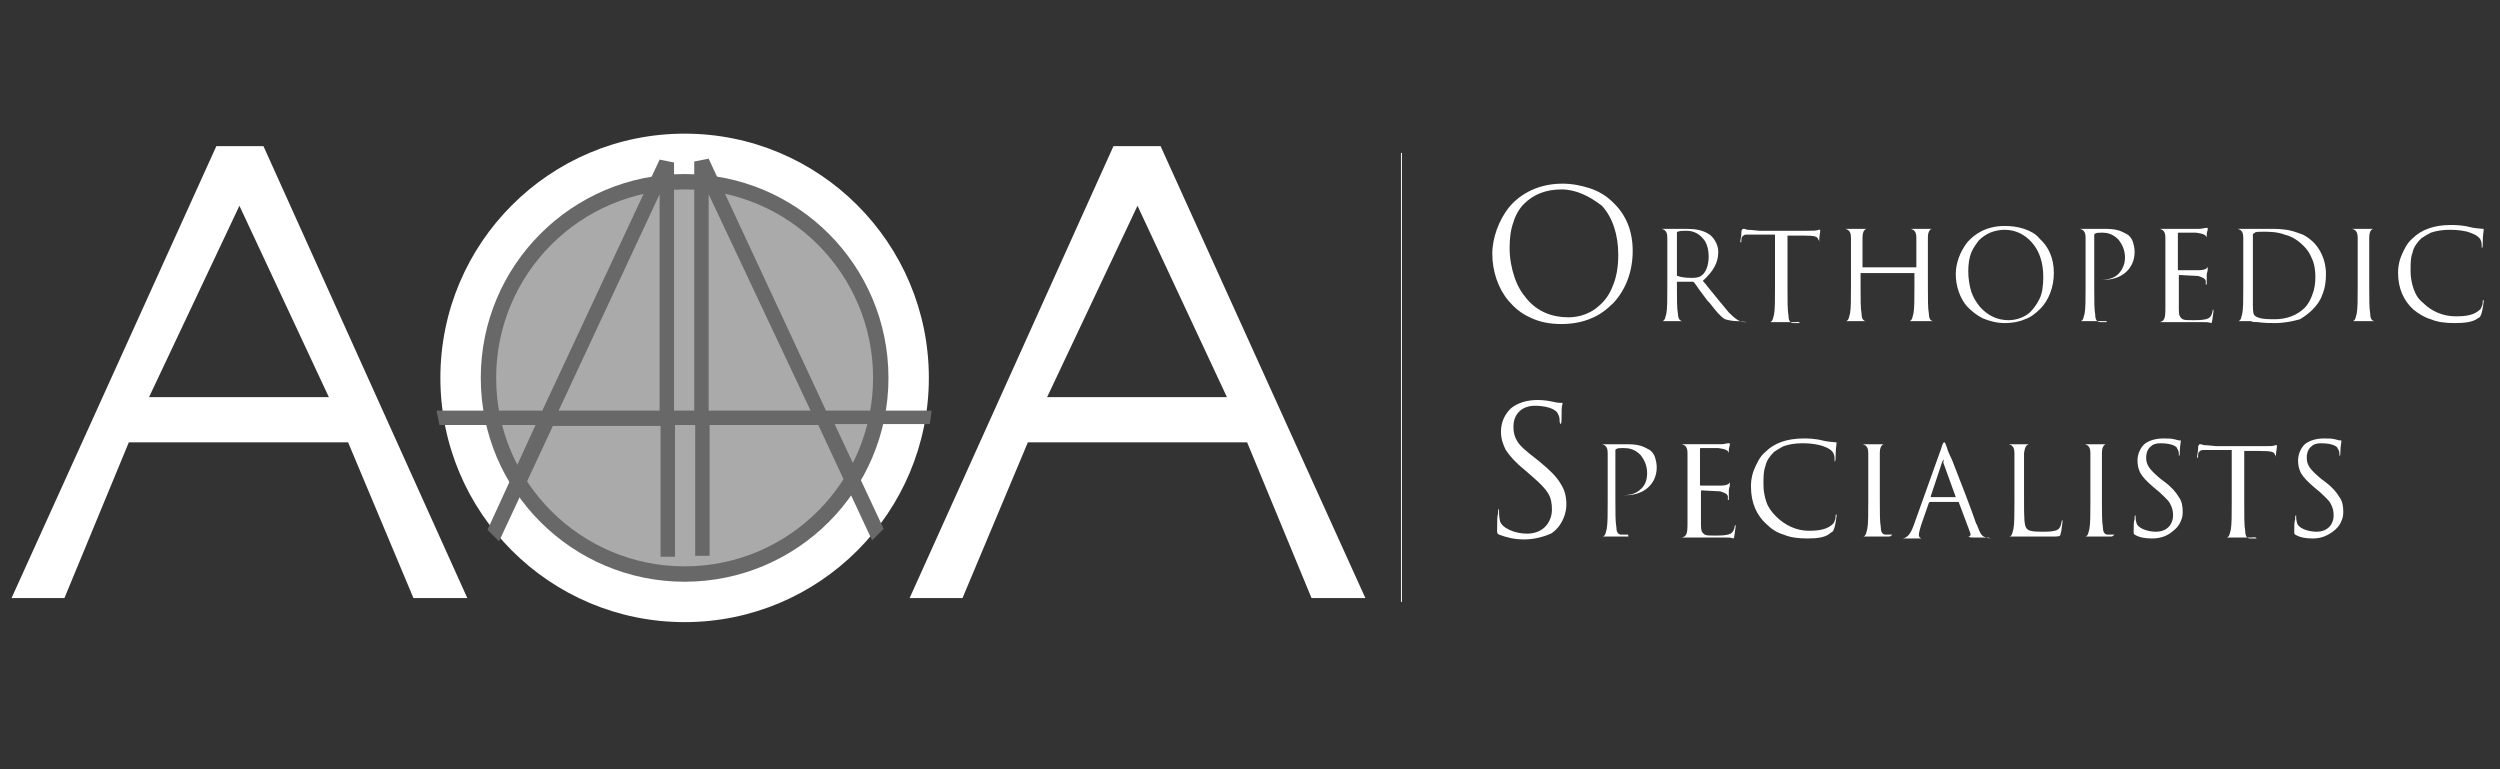 <?xml version="1.0" encoding="utf-8"?>
<!-- Generator: Adobe Illustrator 22.1.0, SVG Export Plug-In . SVG Version: 6.00 Build 0)  -->
<svg version="1.1" id="Layer_1" xmlns="http://www.w3.org/2000/svg" xmlns:xlink="http://www.w3.org/1999/xlink" x="0px" y="0px"
	 viewBox="0 0 260 80" style="enable-background:new 0 0 260 80;" xml:space="preserve">
<rect x="0" y="0" width="260" height="80" fill="#333333" stroke="none"/>
<style type="text/css">
	.st0{fill:#FFFFFF;}
	.st1{fill:#686868;}
	.st2{fill:#AAAAAA;}
</style>
<g>
	<g>
		<path class="st0" d="M27.4,15.2h-4.9L1.2,62.2h5.5L13.4,46h22.8L43,62.2h5.6L27.4,15.2z M15.5,41.3l9.4-19.9l9.3,19.9H15.5z"/>
		<path class="st0" d="M120.7,15.2h-4.9L94.6,62.2h5.5l6.8-16.2h22.8l6.7,16.2h5.6L120.7,15.2z M108.9,41.3l9.4-19.9l9.3,19.9H108.9
			z"/>
		<g>
			<circle class="st0" cx="71.2" cy="39.3" r="25.4"/>
			<circle class="st1" cx="71.2" cy="39.3" r="21.2"/>
			<circle class="st2" cx="71.2" cy="39.3" r="19.6"/>
			<path class="st1" d="M96.9,42.7h-11L73.7,16.5l-1.5,0.3v25.9h-2.1V16.9l-1.5-0.3L56.4,42.7h-11l0.3,1.5h10l-5,10.9l1.2,1.2
				l5.6-12h11.2v13.6h1.5V44.2h2.1v13.6h1.5V44.2h11.3l5.6,12l1.2-1.2l-5.1-10.9h9.9L96.9,42.7z M58.1,42.7l10.5-22.5v22.5H58.1z
				 M73.7,42.7V20.2l10.6,22.5H73.7z"/>
		</g>
	</g>
	<rect x="145.7" y="15.9" class="st0" width="0.1" height="46.7"/>
	<g>
		<path class="st0" d="M162.4,19.7c-1.6,0-2.9,0.5-3.9,1.5c-0.5,0.5-0.9,1.2-1.1,1.9c-0.3,0.8-0.4,1.7-0.4,2.7c0,1.1,0.2,2.1,0.5,3
			c0.3,0.9,0.7,1.6,1.3,2.3c1.1,1.3,2.6,1.9,4.3,1.9c0.6,0,2-0.1,3.2-1.2c0.6-0.5,1.1-1.2,1.4-2c0.4-0.9,0.6-2,0.6-3.3
			c0-2.1-0.6-3.9-1.7-5.1C165.3,20.4,163.9,19.7,162.4,19.7 M162.4,33.7c-1.2,0-2.3-0.2-3.3-0.7c-0.9-0.4-1.6-1-2.2-1.7
			c-1.1-1.3-1.7-3.1-1.7-4.9c0-1.7,0.7-3.5,1.7-4.8c0.9-1.1,2.7-2.5,5.6-2.5c1,0,2,0.2,2.9,0.5c0.9,0.3,1.7,0.8,2.3,1.4
			c1.4,1.3,2.1,3,2.1,5.1c0,2.1-0.7,4-2,5.4c-0.7,0.7-1.5,1.3-2.3,1.6C164.6,33.5,163.5,33.7,162.4,33.7"/>
		<path class="st0" d="M175.4,24c-0.4,0-0.7,0-0.9,0.1l0,0c-0.1,0-0.1,0-0.1,0.1v4.4c0,0.1,0,0.1,0.1,0.1c0.2,0.1,0.7,0.2,1.4,0.2
			c0.3,0,0.7,0,1-0.2c0.5-0.3,0.8-1.1,0.8-2c0-0.8-0.2-1.5-0.6-1.9C176.7,24.3,176.1,24,175.4,24 M180.8,33.4c-0.7,0-1-0.1-1.4-0.2
			c-0.5-0.3-0.9-0.8-1.6-1.7c-0.1-0.1-0.1-0.1-0.2-0.2c-0.3-0.4-0.6-0.8-0.9-1.2c-0.2-0.3-0.4-0.6-0.5-0.7c0,0-0.1-0.1-0.1-0.1
			l-1.7,0c0,0,0,0,0,0.1v0.4c0,1.3,0,2.3,0.1,2.8c0,0.3,0.1,0.8,0.5,0.8c0.1,0,0.3,0,0.4,0c0,0,0.1,0,0.1,0c0,0,0.1,0,0.1,0
			c0.1,0,0.1,0,0.1,0c0,0,0,0-0.3,0c-0.5,0-1,0-1.3,0c-0.1,0-0.1,0-0.2,0c0,0-0.1,0-0.2,0c-0.3,0-0.8,0-1.1,0c-0.2,0-0.2,0-0.2,0
			c0,0,0,0,0.1,0c0.1,0,0.3,0,0.4,0c0.3-0.1,0.3-0.5,0.4-0.8c0.1-0.5,0.1-1.5,0.1-2.8v-2.3c0-2,0-2.4,0-2.8c0-0.4-0.1-0.8-0.6-0.9
			c-0.1,0-0.2,0-0.4,0c-0.1,0-0.2,0-0.2,0c0,0,0.1,0,0.2,0c0.5,0,1,0,1.3,0c0.1,0,0.2,0,0.2,0c0.1,0,0.2,0,0.4,0c0.4,0,0.8,0,1.1,0
			c0.8,0,1.7,0.1,2.4,0.6c0.3,0.2,0.9,0.9,0.9,1.8c0,1.1-0.5,2-1.6,3c0,0,0,0,0,0c0.1,0.2,0.3,0.3,0.4,0.5c0.9,1.1,1.7,2.1,2.3,2.8
			c0.6,0.6,1.1,1,1.6,1c0.2,0,0.4,0,0.5,0c0.1,0,0.1,0,0.1,0c0,0,0,0-0.3,0L180.8,33.4"/>
		<path class="st0" d="M186.7,33.5c-0.5,0-1.1,0-1.4,0c-0.1,0-0.2,0-0.2,0c0,0-0.1,0-0.2,0c-0.3,0-0.8,0-1.1,0c-0.2,0-0.2,0-0.2,0
			c0,0,0,0,0.1,0c0.1,0,0.3,0,0.4,0c0.3-0.1,0.3-0.5,0.4-0.8c0.1-0.5,0.1-1.5,0.1-2.8v-5.5c0,0,0,0,0,0c0,0,0,0,0,0c0,0,0,0,0,0
			c-0.3,0-0.6,0-1,0c-0.3,0-0.6,0-1,0c-0.5,0-0.8,0-1,0c-0.2,0-0.3,0.1-0.4,0.2c-0.1,0.1-0.1,0.3-0.1,0.4c0,0,0,0,0,0.1
			c0,0.1,0,0.1-0.1,0.1c0,0,0-0.1,0-0.1c0-0.2,0.1-0.5,0.1-0.8c0-0.2,0-0.4,0.1-0.4l0,0c0-0.1,0-0.1,0.1-0.1c0,0,0.1,0,0.1,0
			c0.1,0,0.2,0.1,0.4,0.1c0.4,0,1,0.1,1.2,0.1h4.9c0.6,0,1.1,0,1.2-0.1c0.1,0,0.1,0,0.1,0c0,0,0.1,0,0.1,0c0,0,0,0,0,0
			c0,0,0,0.1,0,0.1c0,0.3-0.1,0.5-0.1,1c0,0.1,0,0.1,0,0.2c0,0.2,0,0.2,0,0.2c0,0,0-0.1,0-0.2c0,0,0,0,0,0c0-0.1,0-0.2-0.1-0.3
			c-0.1-0.3-0.3-0.4-1.6-0.4c-0.3,0-0.6,0-0.8,0c-0.3,0-0.5,0-0.8,0c0,0,0,0,0,0c0,0,0,0,0,0c0,0,0,0,0,0v5.5c0,1.3,0,2.3,0.1,2.8
			c0,0.4,0.1,0.8,0.5,0.8c0.2,0,0.4,0,0.6,0c0.1,0,0.1,0,0.1,0C187,33.4,187,33.5,186.7,33.5"/>
		<path class="st0" d="M201.1,33.4c-0.5,0-1.1,0-1.3,0c-0.1,0-0.1,0-0.2,0c0,0-0.1,0-0.2,0c-0.3,0-0.8,0-1.1,0c-0.2,0-0.2,0-0.2,0
			c0,0,0,0,0.1,0c0.1,0,0.3,0,0.4,0c0.3-0.1,0.3-0.5,0.4-0.8c0.1-0.5,0.1-1.5,0.1-2.8v-1.4c0,0,0,0,0,0h-5.6c0,0,0,0,0,0v1.4
			c0,1.3,0,2.3,0.1,2.8c0,0.4,0.1,0.8,0.5,0.8c0.2,0,0.4,0,0.6,0c0.1,0,0.1,0,0.1,0c0,0,0,0-0.3,0c-0.5,0-1.1,0-1.3,0
			c-0.1,0-0.1,0-0.2,0c0,0-0.1,0-0.2,0c-0.3,0-0.8,0-1.1,0c-0.2,0-0.2,0-0.2,0c0,0,0,0,0.1,0c0.1,0,0.3,0,0.4,0
			c0.3-0.1,0.3-0.5,0.4-0.8c0.1-0.5,0.1-1.5,0.1-2.8v-2.3c0-2,0-2.4,0-2.8c0-0.4-0.1-0.8-0.6-0.9c-0.1,0-0.2,0-0.4,0
			c-0.1,0-0.2,0-0.2,0c0,0,0.1,0,0.2,0c0.4,0,1,0,1.3,0c0.1,0,0.2,0,0.2,0c0,0,0.1,0,0.2,0c0.3,0,0.8,0,1.1,0c0.1,0,0.2,0,0.2,0
			c0,0,0,0-0.1,0c-0.1,0-0.2,0-0.3,0c-0.3,0.1-0.4,0.5-0.4,0.9c0,0.4,0,0.8,0,2.8v0.3c0,0,0,0,0,0h5.6c0,0,0,0,0,0v-0.3
			c0-2,0-2.4,0-2.8c0-0.4-0.1-0.8-0.6-0.9c-0.1,0-0.2,0-0.4,0c-0.1,0-0.2,0-0.2,0c0,0,0.1,0,0.2,0c0.4,0,1,0,1.3,0
			c0.1,0,0.2,0,0.2,0c0,0,0.1,0,0.2,0c0.3,0,0.8,0,1.1,0c0.1,0,0.2,0,0.2,0c0,0,0,0-0.1,0c-0.1,0-0.2,0-0.3,0
			c-0.3,0.1-0.4,0.5-0.4,0.9c0,0.4,0,0.8,0,2.8v2.3c0,1.3,0,2.3,0.1,2.8c0,0.4,0.1,0.8,0.5,0.8c0.2,0,0.4,0,0.6,0c0.1,0,0.1,0,0.1,0
			C201.4,33.4,201.4,33.4,201.1,33.4"/>
		<path class="st0" d="M208.5,23.9c-1.1,0-2,0.4-2.7,1.1c-0.3,0.4-0.6,0.8-0.8,1.3c-0.2,0.5-0.3,1.2-0.3,1.9c0,0.7,0.1,1.4,0.3,2.1
			c0.2,0.6,0.5,1.1,0.9,1.6c0.8,0.9,1.8,1.4,3,1.4c0.4,0,1.4-0.1,2.2-0.8c0.4-0.4,0.7-0.8,1-1.4c0.3-0.6,0.4-1.4,0.4-2.3
			c0-1.5-0.4-2.7-1.2-3.6C210.5,24.3,209.5,23.9,208.5,23.9 M208.5,33.6c-0.8,0-1.6-0.2-2.3-0.5c-0.6-0.3-1.1-0.7-1.6-1.2
			c-0.8-0.9-1.2-2.2-1.2-3.4c0-1.2,0.5-2.4,1.2-3.3c0.7-0.8,1.9-1.7,3.9-1.7c0.7,0,1.4,0.1,2,0.3c0.6,0.2,1.2,0.5,1.6,1
			c1,0.9,1.5,2.1,1.5,3.6c0,1.4-0.5,2.8-1.4,3.7c-0.5,0.5-1,0.9-1.6,1.1C209.9,33.5,209.2,33.6,208.5,33.6"/>
		<path class="st0" d="M218.9,33.4c-0.5,0-1.1,0-1.3,0c-0.1,0-0.1,0-0.2,0c0,0-0.1,0-0.2,0c-0.3,0-0.8,0-1.1,0c-0.2,0-0.2,0-0.2,0
			c0,0,0,0,0.1,0c0.1,0,0.3,0,0.4,0c0.3-0.1,0.3-0.5,0.4-0.8c0.1-0.5,0.1-1.5,0.1-2.8v-2.3c0-2,0-2.4,0-2.8c0-0.4-0.1-0.8-0.6-0.9
			c-0.1,0-0.2,0-0.4,0c-0.1,0-0.2,0-0.2,0c0,0,0.1,0,0.2,0c0.4,0,0.9,0,1.2,0c0.1,0,0.3,0,0.3,0c0.1,0,0.3,0,0.5,0
			c0.3,0,0.7,0,1.1,0c0.7,0,1.3,0.1,1.7,0.3c0.4,0.2,0.6,0.3,0.7,0.4c0.1,0.1,0.3,0.3,0.4,0.6c0.1,0.3,0.2,0.7,0.2,1.1
			c0,1.7-1.3,2.9-3.2,2.9c-0.4,0-0.4,0-0.4,0c0,0,0.1,0,0.1,0c0.8,0,1.4-0.2,1.8-0.6c0.4-0.4,0.7-1,0.7-1.7c0-0.8-0.3-1.4-0.7-1.9
			c-0.6-0.6-1.2-0.7-1.6-0.7c0,0-0.1,0-0.1,0c0,0,0,0-0.1,0c-0.2,0-0.5,0-0.6,0.1c-0.1,0-0.1,0.1-0.1,0.2v5.4c0,1.3,0,2.3,0.1,2.8
			c0,0.4,0.1,0.8,0.5,0.8c0.2,0,0.4,0,0.6,0c0.1,0,0.1,0,0.1,0C219.1,33.4,219.1,33.4,218.9,33.4"/>
		<path class="st0" d="M229,33.5c-0.7,0-1.1,0-1.5,0c-0.1,0-0.3,0-0.4,0c-0.2,0-0.3,0-0.5,0c-0.4,0-0.8,0-1.1,0c-0.2,0-0.3,0-0.5,0
			c-0.2,0-0.3,0-0.5,0c-0.2,0-0.2,0-0.2,0c0,0,0,0,0.1,0c0,0,0.1,0,0.2,0c0.5-0.1,0.6-0.4,0.6-1.4c0-0.5,0-1.2,0-2.3v-2.3
			c0-2,0-2.4,0-2.8c0-0.4-0.1-0.8-0.6-0.9c-0.1,0-0.2,0-0.4,0c-0.1,0-0.2,0-0.2,0c0,0,0.1,0,0.2,0c0.3,0,0.6,0,1.5,0c0,0,0,0,0,0
			c0.3,0,2.7,0,3,0c0.3,0,0.6-0.1,0.7-0.1c0,0,0,0,0.1,0c0,0,0,0,0.1,0c0,0,0,0,0,0c0,0,0,0.1,0,0.1c0,0,0,0.1,0,0.1
			c0,0.1-0.1,0.2-0.1,0.5c0,0.1,0,0.3,0,0.4c0,0.1,0,0.2,0,0.2c0,0.2,0,0.2,0,0.2c0,0,0,0,0-0.2c0,0,0-0.1,0-0.1c0-0.1,0-0.1,0-0.2
			c-0.1-0.3-0.4-0.4-1.1-0.5c-0.2,0-1.6,0-1.8,0c-0.1,0-0.1,0-0.1,0.1v3.7c0,0.1,0,0.1,0.1,0.1c0.4,0,1.8,0,2.1,0
			c0.4,0,0.7-0.1,0.8-0.2c0,0,0-0.1,0.1-0.1c0,0,0,0.1,0,0.1c0,0,0,0.1,0,0.2c0,0.1-0.1,0.3-0.1,0.5c0,0.3,0,0.4,0,0.6
			c0,0.1,0,0.1,0,0.2c0,0.2,0,0.2-0.1,0.2c0,0,0,0,0-0.2c0-0.1,0-0.1,0-0.2c-0.1-0.3-0.5-0.4-0.8-0.5c-0.4,0-1.6-0.1-1.9-0.1
			c-0.1,0-0.1,0-0.1,0.1v1.2c0,0.1,0,0.3,0,0.6c0,0.6,0,1.5,0,1.7c0,0.6,0.1,0.8,0.4,1c0.2,0.1,0.5,0.1,1.1,0.1c0.3,0,0.9,0,1.3-0.1
			c0.4-0.1,0.6-0.3,0.7-0.8c0-0.2,0.1-0.2,0.1-0.2c0,0,0,0,0,0c0,0,0,0.1,0,0.2l0,0c-0.1,0.6-0.1,1-0.2,1.2
			C229.6,33.5,229.6,33.5,229,33.5"/>
		<path class="st0" d="M235.3,24.1c-0.3,0-0.7,0-0.8,0.1c-0.1,0.1-0.2,0.1-0.2,0.2c0,0.2,0,0.6,0,1c0,0.6,0,1.3,0,1.9v1.6
			c0,1.4,0,2.6,0,2.8c0,0.2,0,0.8,0.1,1c0.3,0.5,1.4,0.5,2.2,0.5c1.2,0,2.3-0.4,3.1-1.2c0.3-0.3,0.6-0.8,0.8-1.4
			c0.2-0.5,0.3-1.1,0.3-1.8c0-0.7-0.1-1.4-0.4-2c-0.2-0.5-0.5-0.9-0.8-1.2c-0.6-0.6-1.2-1-2-1.2C236.8,24.1,236,24.1,235.3,24.1
			 M236.6,33.6c-0.5,0-1.1,0-1.8-0.1c-0.3,0-0.5,0-0.7-0.1c-0.2,0-0.3,0-0.3,0c0,0-0.1,0-0.2,0c-0.3,0-0.8,0-1.1,0
			c-0.2,0-0.2,0-0.2,0c0,0,0,0,0.1,0c0.1,0,0.3,0,0.4,0c0.3-0.1,0.3-0.5,0.4-0.8c0.1-0.5,0.1-1.5,0.1-2.8v-2.3c0-2,0-2.4,0-2.8
			c0-0.4-0.1-0.8-0.6-0.9c-0.1,0-0.2,0-0.4,0c-0.1,0-0.2,0-0.2,0c0,0,0.1,0,0.2,0c0.6,0,1,0,1.2,0c0.1,0,0.2,0,0.3,0
			c0,0,0.2,0,0.3,0c0.3,0,0.9,0,1.4,0c0.1,0,0.2,0,0.2,0c0.1,0,0.2,0,0.3,0c0.7,0,1.5,0,2.3,0.2c0.4,0.1,0.9,0.3,1.2,0.4
			c0.4,0.2,0.8,0.5,1.1,0.8c0.6,0.6,1.3,1.7,1.3,3.3c0,0.8-0.1,1.5-0.4,2.2c-0.2,0.6-0.6,1.1-1,1.5c-0.4,0.4-0.8,0.7-1.3,1
			C238.5,33.4,237.6,33.6,236.6,33.6"/>
		<path class="st0" d="M247.2,33.4c-0.5,0-1.1,0-1.3,0c-0.1,0-0.1,0-0.2,0c0,0-0.1,0-0.2,0c-0.3,0-0.8,0-1.1,0c-0.2,0-0.2,0-0.2,0
			c0,0,0,0,0.1,0c0.1,0,0.3,0,0.4,0c0.3-0.1,0.3-0.5,0.4-0.8c0.1-0.5,0.1-1.5,0.1-2.8v-2.3c0-2,0-2.4,0-2.8c0-0.4-0.1-0.8-0.6-0.9
			c-0.1,0-0.2,0-0.4,0c-0.1,0-0.2,0-0.2,0c0,0,0.1,0,0.2,0c0.4,0,1,0,1.3,0c0.1,0,0.2,0,0.2,0c0,0,0.1,0,0.2,0c0.3,0,0.8,0,1.1,0
			c0.1,0,0.2,0,0.2,0c0,0,0,0-0.1,0c-0.1,0-0.2,0-0.3,0c-0.3,0.1-0.4,0.5-0.4,0.9c0,0.4,0,0.8,0,2.8v2.3c0,1.3,0,2.3,0.1,2.8
			c0,0.4,0.1,0.8,0.5,0.8c0.2,0,0.4,0,0.6,0c0.1,0,0.1,0,0.1,0C247.5,33.4,247.5,33.4,247.2,33.4"/>
		<path class="st0" d="M255.3,33.6c-1,0-1.8-0.1-2.5-0.4c-0.7-0.2-1.3-0.6-1.8-1c-1-0.9-1.6-2.2-1.6-3.8c0-0.3,0-0.9,0.3-1.7
			c0.3-0.7,0.6-1.4,1.2-1.9c0.9-0.9,2.2-1.4,4-1.4c0.3,0,1.1,0,1.9,0.2c0.3,0.1,1.2,0.2,1.4,0.2c0,0,0.1,0,0.1,0c0,0,0,0,0,0.1l0,0
			c0,0.2-0.1,0.5-0.1,1.6c0,0.3-0.1,0.3-0.1,0.3c0,0,0-0.1,0-0.2l0,0c0-0.1,0-0.4-0.1-0.6c-0.1-0.3-0.5-0.6-1.1-0.8
			c-0.5-0.2-1.3-0.3-2.1-0.3c-0.8,0-1.4,0.1-2,0.3c-0.4,0.2-0.7,0.4-1,0.6c-0.4,0.4-0.8,0.9-0.9,1.5c-0.2,0.5-0.2,1.1-0.2,1.9
			c0,0.6,0.1,1.2,0.3,1.8c0.2,0.6,0.5,1.1,1,1.5c0.9,0.9,2.1,1.4,3.4,1.4c1,0,2-0.1,2.6-0.8c0.1-0.2,0.2-0.4,0.2-0.6
			c0,0,0-0.1,0-0.1l0,0c0-0.1,0-0.2,0.1-0.2c0,0,0,0,0,0c0,0,0,0.1,0,0.2c0,0,0,0,0,0c-0.1,0.8-0.2,1.2-0.3,1.4
			c-0.1,0.2-0.1,0.2-0.3,0.3C257.2,33.5,256.3,33.6,255.3,33.6"/>
		<g>
			<path class="st0" d="M158.5,56.1c-1,0-1.8-0.2-2.6-0.5c-0.2-0.1-0.2-0.2-0.2-0.4c0-1,0-1.5,0.1-1.8c0-0.1,0-0.2,0-0.2
				c0-0.2,0.1-0.3,0.1-0.3c0,0,0,0.1,0,0.2c0,0,0,0,0,0.1c0,0.2,0,0.5,0.1,1c0.2,0.7,1.5,1.3,2.8,1.3c1.8,0,2.6-1.3,2.6-2.5
				c0-0.7-0.1-1.2-0.4-1.7c-0.3-0.5-0.8-1-1.6-1.7l-0.8-0.7c-1-0.8-1.6-1.5-2-2.1c-0.3-0.6-0.5-1.2-0.5-1.9c0-1,0.4-1.8,1-2.4
				c0.7-0.6,1.7-0.9,2.8-0.9c0.7,0,1.2,0.1,1.7,0.2c0.4,0.1,0.6,0.1,0.8,0.1c0,0,0.1,0,0.1,0c0,0,0,0,0,0.1
				c-0.1,0.3-0.1,0.7-0.1,1.6c0,0.5-0.1,0.5-0.1,0.5c0,0-0.1-0.1-0.1-0.3l0,0c0-0.2,0-0.5-0.2-0.8c0-0.1-0.5-0.8-2.4-0.8
				c-0.6,0-1.2,0.2-1.6,0.6c-0.4,0.4-0.6,0.9-0.6,1.6c0,0.6,0.1,1,0.4,1.5c0.3,0.5,0.9,1,1.8,1.7l0.5,0.4c1.1,0.9,1.8,1.6,2.2,2.3
				c0.4,0.6,0.6,1.3,0.6,2.1c0,0.3,0,0.8-0.3,1.5c-0.3,0.7-0.7,1.2-1.3,1.6C160.6,55.8,159.6,56.1,158.5,56.1"/>
		</g>
		<g>
			<path class="st0" d="M169.2,55.8c-0.5,0-1.1,0-1.3,0c-0.1,0-0.1,0-0.2,0c0,0-0.1,0-0.2,0c-0.3,0-0.8,0-1.1,0c-0.2,0-0.2,0-0.2,0
				c0,0,0,0,0.1,0c0.1,0,0.3,0,0.4,0c0.3-0.1,0.3-0.5,0.4-0.8c0.1-0.5,0.1-1.6,0.1-2.8v-2.3c0-2,0-2.4,0-2.8c0-0.4-0.1-0.8-0.6-0.9
				c-0.1,0-0.2,0-0.4,0c-0.1,0-0.2,0-0.2,0c0,0,0.1,0,0.2,0c0.4,0,0.9,0,1.2,0c0.2,0,0.3,0,0.3,0c0.1,0,0.3,0,0.5,0
				c0.3,0,0.7,0,1.1,0c0.7,0,1.3,0.1,1.7,0.3c0.4,0.2,0.6,0.3,0.7,0.4c0.1,0.1,0.3,0.3,0.4,0.6c0.1,0.3,0.2,0.7,0.2,1.1
				c0,1.7-1.3,2.9-3.2,2.9c-0.4,0-0.4,0-0.4,0c0,0,0.1,0,0.1,0c0.8,0,1.4-0.2,1.8-0.6c0.5-0.4,0.7-1,0.7-1.7c0-0.8-0.3-1.4-0.7-1.9
				c-0.6-0.6-1.2-0.7-1.7-0.7c0,0-0.1,0-0.1,0c0,0,0,0-0.1,0c-0.2,0-0.5,0-0.6,0.1c-0.1,0-0.1,0.1-0.1,0.2V52c0,1.3,0,2.3,0.1,2.8
				c0,0.4,0.1,0.8,0.5,0.8c0.2,0,0.4,0,0.6,0c0.1,0,0.1,0,0.1,0C169.4,55.8,169.4,55.8,169.2,55.8"/>
		</g>
		<g>
			<path class="st0" d="M179.3,55.9c-0.7,0-1.1,0-1.5,0c-0.1,0-0.3,0-0.4,0c-0.2,0-0.3,0-0.5,0c-0.4,0-0.8,0-1.1,0
				c-0.2,0-0.3,0-0.5,0c-0.2,0-0.3,0-0.5,0c-0.2,0-0.2,0-0.2,0c0,0,0,0,0.1,0c0,0,0.1,0,0.2,0c0.5-0.1,0.6-0.4,0.6-1.4
				c0-0.5,0-1.2,0-2.3v-2.3c0-2,0-2.4,0-2.8c0-0.4-0.1-0.8-0.6-0.9c-0.1,0-0.2,0-0.4,0c-0.1,0-0.2,0-0.2,0c0,0,0.1,0,0.2,0
				c0.3,0,0.7,0,1.5,0c0,0,0,0,0,0c0.3,0,2.7,0,3,0c0.3,0,0.6-0.1,0.7-0.1c0,0,0,0,0.1,0c0,0,0,0,0.1,0c0,0,0,0,0,0c0,0,0,0.1,0,0.1
				c0,0,0,0.1,0,0.1c0,0.1-0.1,0.2-0.1,0.5c0,0.1,0,0.3,0,0.4c0,0.1,0,0.2,0,0.2c0,0.2,0,0.2,0,0.2c0,0,0,0,0-0.2c0,0,0-0.1,0-0.1
				c0-0.1,0-0.1,0-0.2c-0.1-0.3-0.4-0.4-1.1-0.5c-0.2,0-1.6,0-1.8,0c-0.1,0-0.1,0-0.1,0.1v3.7c0,0.1,0,0.1,0.1,0.1
				c0.4,0,1.8,0,2.1,0c0.4,0,0.7-0.1,0.8-0.2c0,0,0-0.1,0.1-0.1c0,0,0,0.1,0,0.1c0,0,0,0.1,0,0.2c0,0.1-0.1,0.3-0.1,0.5
				c0,0.3,0,0.5,0,0.6c0,0.1,0,0.1,0,0.2c0,0.2,0,0.2-0.1,0.2c0,0,0,0,0-0.2c0-0.1,0-0.1,0-0.2c-0.1-0.3-0.5-0.4-0.8-0.5
				c-0.4,0-1.6-0.1-1.9-0.1c-0.1,0-0.1,0-0.1,0.1v1.2c0,0.1,0,0.3,0,0.6c0,0.6,0,1.5,0,1.7c0,0.6,0.1,0.8,0.4,1
				c0.2,0.1,0.5,0.1,1.1,0.1c0.3,0,0.9,0,1.3-0.1c0.4-0.1,0.6-0.3,0.7-0.8c0-0.2,0.1-0.2,0.1-0.2c0,0,0,0,0,0c0,0,0,0.1,0,0.2l0,0
				c-0.1,0.6-0.1,1-0.2,1.2C179.9,55.9,179.9,55.9,179.3,55.9"/>
		</g>
		<g>
			<path class="st0" d="M188,56c-1,0-1.8-0.1-2.5-0.4c-0.7-0.2-1.3-0.6-1.8-1.1c-1-0.9-1.6-2.2-1.6-3.9c0-0.3,0-0.9,0.3-1.7
				c0.3-0.7,0.6-1.4,1.2-1.9c0.9-0.9,2.2-1.4,4-1.4c0.3,0,1.1,0,1.9,0.2c0.3,0.1,1.2,0.2,1.4,0.2c0,0,0.1,0,0.1,0c0,0,0,0,0,0.1l0,0
				c0,0.2-0.1,0.5-0.1,1.6c0,0.3-0.1,0.3-0.1,0.3c0,0,0-0.1,0-0.2l0,0c0-0.1,0-0.4-0.1-0.6c-0.1-0.3-0.5-0.6-1.1-0.8
				c-0.6-0.2-1.3-0.3-2.1-0.3c-0.8,0-1.4,0.1-2,0.3c-0.4,0.2-0.7,0.4-1,0.6c-0.4,0.4-0.8,0.9-0.9,1.5c-0.2,0.5-0.2,1.1-0.2,1.9
				c0,0.6,0.1,1.2,0.3,1.8c0.2,0.6,0.6,1.1,1,1.5c0.9,0.9,2.1,1.5,3.4,1.5c1,0,2-0.1,2.6-0.8c0.1-0.2,0.2-0.4,0.2-0.6
				c0,0,0-0.1,0-0.1l0,0c0-0.1,0-0.2,0.1-0.2c0,0,0,0,0,0c0,0,0,0.1,0,0.2c0,0,0,0,0,0c-0.1,0.8-0.2,1.2-0.3,1.4
				c-0.1,0.2-0.1,0.2-0.3,0.3C189.9,55.9,189,56,188,56"/>
		</g>
		<g>
			<path class="st0" d="M196.3,55.8c-0.5,0-1.1,0-1.3,0c-0.1,0-0.1,0-0.2,0c0,0-0.1,0-0.2,0c-0.3,0-0.8,0-1.1,0c-0.2,0-0.2,0-0.2,0
				c0,0,0,0,0.1,0c0.1,0,0.3,0,0.4,0c0.3-0.1,0.3-0.5,0.4-0.8c0.1-0.5,0.1-1.6,0.1-2.8v-2.3c0-2,0-2.4,0-2.8c0-0.4-0.1-0.8-0.6-0.9
				c-0.1,0-0.2,0-0.4,0c-0.1,0-0.2,0-0.2,0c0,0,0.1,0,0.2,0c0.4,0,1,0,1.3,0c0.1,0,0.2,0,0.2,0c0,0,0.1,0,0.2,0c0.3,0,0.8,0,1.1,0
				c0.1,0,0.2,0,0.2,0c0,0,0,0-0.1,0c-0.1,0-0.2,0-0.3,0c-0.3,0.1-0.4,0.5-0.4,0.9c0,0.4,0,0.8,0,2.8V52c0,1.3,0,2.3,0.1,2.8
				c0,0.4,0.1,0.8,0.5,0.8c0.2,0,0.4,0,0.6,0c0.1,0,0.1,0,0.1,0C196.6,55.8,196.6,55.8,196.3,55.8"/>
		</g>
		<g>
			<path class="st0" d="M202.1,47.8c0,0,0,0.1-0.1,0.2l0,0l-1.2,3.6c0,0,0,0,0,0.1c0,0,0,0,0,0h2.6c0,0,0,0,0,0c0,0,0,0,0,0
				c0,0,0,0,0,0l-1.3-3.6C202.2,47.8,202.1,47.8,202.1,47.8 M206.6,55.9c-0.6,0-1.1,0-1.5,0c-0.3,0-0.4-0.1-0.4-0.1c0,0,0,0,0.1,0
				c0,0,0,0,0,0c0.1-0.1,0.2-0.1,0.1-0.4l-1.2-3.2c0,0,0,0-0.1,0h-2.9c0,0,0,0-0.1,0.1l-0.8,2.3c-0.2,0.7-0.3,1-0.2,1.2
				c0,0.1,0.1,0.1,0.2,0.2c0.2,0,0.3,0,0.4,0c0.1,0,0.1,0,0.1,0c0,0,0,0-0.2,0c-0.3,0-0.6,0-0.8,0c-0.1,0-0.2,0-0.2,0
				c0,0-0.2,0-0.4,0c-0.4,0-0.9,0-1.1,0c-0.2,0-0.2,0-0.2,0c0,0,0,0,0.1,0c0.1,0,0.2,0,0.4,0c0.5-0.1,0.8-0.5,1.1-1.3l2.9-8.1
				c0.1-0.4,0.2-0.6,0.3-0.6c0.1,0,0.1,0.1,0.3,0.6c0,0.1,0.2,0.6,0.5,1.2c0.7,1.8,2,5.1,2.5,6.6c0,0.1,0.1,0.1,0.1,0.2
				c0.4,1,0.5,1.2,1,1.3c0.2,0.1,0.4,0.1,0.6,0.1c0.1,0,0.1,0,0.1,0c0,0,0,0-0.2,0c0,0-0.1,0-0.2,0
				C206.9,55.9,206.8,55.9,206.6,55.9"/>
		</g>
		<g>
			<path class="st0" d="M213.5,55.8c-0.5,0-1.1,0-1.6,0c-0.6,0-1.2,0-1.9,0c-0.2,0-0.4,0-0.6,0c-0.2,0-0.5,0-0.7,0
				c-0.2,0-0.2,0-0.2,0c0,0,0,0,0.1,0c0.2,0,0.3,0,0.4,0c0.3-0.1,0.3-0.5,0.4-0.8l0,0c0.1-0.5,0.1-1.6,0.1-2.8v-2.3c0-2,0-2.4,0-2.8
				c0-0.4-0.1-0.8-0.6-0.9c-0.1,0-0.2,0-0.4,0c-0.1,0-0.2,0-0.2,0c0,0,0.1,0,0.2,0c0.4,0,1,0,1.3,0c0.1,0,0.2,0,0.2,0
				c0,0,0.1,0,0.2,0c0.3,0,0.9,0,1.2,0c0.1,0,0.2,0,0.2,0c0,0,0,0-0.1,0c-0.1,0-0.3,0-0.5,0c-0.3,0.1-0.4,0.3-0.5,0.9
				c0,0.4,0,0.8,0,2.8V52c0,1.8,0,2.7,0.3,3c0.2,0.2,0.5,0.3,1.6,0.3c0.4,0,0.9,0,1.3-0.1c0.4-0.1,0.6-0.3,0.7-0.9
				c0-0.2,0.1-0.2,0.1-0.2c0,0,0,0,0,0c0,0,0,0.1,0,0.2l0,0c-0.1,0.6-0.1,1-0.2,1.2C214.3,55.8,214.1,55.8,213.5,55.8"/>
		</g>
		<g>
			<path class="st0" d="M219.4,55.8c-0.5,0-1.1,0-1.3,0c-0.1,0-0.1,0-0.2,0c0,0-0.1,0-0.2,0c-0.3,0-0.8,0-1.1,0c-0.2,0-0.2,0-0.2,0
				c0,0,0,0,0.1,0c0.1,0,0.3,0,0.4,0c0.3-0.1,0.3-0.5,0.4-0.8c0.1-0.5,0.1-1.6,0.1-2.8v-2.3c0-2,0-2.4,0-2.8c0-0.4-0.1-0.8-0.6-0.9
				c-0.1,0-0.2,0-0.4,0c-0.1,0-0.2,0-0.2,0c0,0,0.1,0,0.2,0c0.4,0,1,0,1.3,0c0.1,0,0.2,0,0.2,0c0,0,0.1,0,0.2,0c0.3,0,0.8,0,1.1,0
				c0.1,0,0.2,0,0.2,0c0,0,0,0-0.1,0c-0.1,0-0.2,0-0.3,0c-0.3,0.1-0.4,0.5-0.4,0.9c0,0.4,0,0.8,0,2.8V52c0,1.3,0,2.3,0.1,2.8
				c0,0.4,0.1,0.8,0.5,0.8c0.2,0,0.4,0,0.6,0c0.1,0,0.1,0,0.1,0C219.7,55.8,219.7,55.8,219.4,55.8"/>
		</g>
		<path class="st0" d="M223.8,56c-0.7,0-1.3-0.1-1.8-0.4c-0.1-0.1-0.1-0.1-0.1-0.3c0-0.7,0-1,0.1-1.3c0-0.1,0-0.1,0-0.2
			c0-0.1,0-0.2,0.1-0.2c0,0,0,0,0,0.1c0,0,0,0,0,0c0,0.1,0,0.4,0.1,0.7c0.1,0.5,1.1,0.9,2,0.9c1.3,0,1.8-0.9,1.8-1.7
			c0-0.5-0.1-0.8-0.3-1.2c-0.2-0.4-0.6-0.7-1.1-1.2l-0.6-0.5c-0.7-0.6-1.1-1-1.4-1.5c-0.2-0.4-0.3-0.8-0.3-1.3
			c0-0.7,0.3-1.3,0.7-1.7c0.5-0.4,1.2-0.6,2-0.6c0.5,0,0.8,0,1.2,0.1c0.3,0.1,0.4,0.1,0.5,0.1c0,0,0,0,0.1,0c0,0,0,0,0,0.1
			c0,0.2-0.1,0.5-0.1,1.1c0,0.3,0,0.4-0.1,0.4c0,0,0-0.1,0-0.2l0,0c0-0.1,0-0.3-0.2-0.6c0-0.1-0.4-0.5-1.7-0.5
			c-0.5,0-0.8,0.1-1.1,0.4c-0.3,0.3-0.4,0.7-0.4,1.1c0,0.4,0.1,0.7,0.3,1c0.2,0.3,0.6,0.7,1.2,1.2l0.4,0.3c0.8,0.6,1.2,1.1,1.5,1.6
			c0.3,0.4,0.4,0.9,0.4,1.5c0,0.2,0,0.6-0.2,1c-0.2,0.5-0.5,0.8-0.9,1.1C225.3,55.8,224.6,56,223.8,56"/>
		<path class="st0" d="M240.5,56c-0.7,0-1.3-0.1-1.8-0.4c-0.1-0.1-0.1-0.1-0.1-0.3c0-0.7,0-1,0.1-1.3c0-0.1,0-0.1,0-0.2
			c0-0.1,0-0.2,0.1-0.2c0,0,0,0,0,0.1c0,0,0,0,0,0c0,0.1,0,0.4,0.1,0.7c0.1,0.5,1.1,0.9,2,0.9c1.3,0,1.8-0.9,1.8-1.7
			c0-0.5-0.1-0.8-0.3-1.2c-0.2-0.4-0.6-0.7-1.1-1.2l-0.6-0.5c-0.7-0.6-1.1-1-1.4-1.5c-0.2-0.4-0.3-0.8-0.3-1.3
			c0-0.7,0.3-1.3,0.7-1.7c0.5-0.4,1.2-0.6,2-0.6c0.5,0,0.8,0,1.2,0.1c0.3,0.1,0.4,0.1,0.5,0.1c0,0,0,0,0.1,0c0,0,0,0,0,0.1
			c0,0.2-0.1,0.5-0.1,1.1c0,0.3,0,0.4-0.1,0.4c0,0,0-0.1,0-0.2l0,0c0-0.1,0-0.3-0.2-0.6c0-0.1-0.4-0.5-1.7-0.5
			c-0.5,0-0.8,0.1-1.1,0.4c-0.3,0.3-0.4,0.7-0.4,1.1c0,0.4,0.1,0.7,0.3,1c0.2,0.3,0.6,0.7,1.2,1.2l0.4,0.3c0.8,0.6,1.2,1.1,1.5,1.6
			c0.3,0.4,0.4,0.9,0.4,1.5c0,0.2,0,0.6-0.2,1c-0.2,0.5-0.5,0.8-0.9,1.1C241.9,55.8,241.3,56,240.5,56"/>
		<g>
			<path class="st0" d="M234.2,55.9c-0.5,0-1.1,0-1.4,0c-0.1,0-0.2,0-0.2,0c0,0-0.1,0-0.2,0c-0.3,0-0.8,0-1.1,0c-0.2,0-0.2,0-0.2,0
				c0,0,0,0,0.1,0c0.1,0,0.3,0,0.4,0c0.3-0.1,0.3-0.5,0.4-0.8c0.1-0.5,0.1-1.6,0.1-2.8v-5.5c0,0,0,0,0,0c0,0,0,0,0,0c0,0,0,0,0,0
				c-0.3,0-0.6,0-1,0c-0.3,0-0.6,0-1,0c-0.5,0-0.8,0-1,0c-0.2,0-0.3,0.1-0.4,0.2c-0.1,0.1-0.1,0.3-0.1,0.4c0,0,0,0,0,0.1
				c0,0.1,0,0.1-0.1,0.1c0,0,0-0.1,0-0.1c0-0.2,0.1-0.5,0.1-0.8c0-0.2,0-0.4,0.1-0.4l0,0c0-0.1,0-0.1,0.1-0.1c0,0,0.1,0,0.1,0
				c0.1,0,0.2,0.1,0.4,0.1c0.4,0,1,0.1,1.2,0.1h4.9c0.7,0,1.1,0,1.2-0.1c0.1,0,0.1,0,0.1,0c0,0,0.1,0,0.1,0c0,0,0,0,0,0
				c0,0,0,0.1,0,0.1c0,0.3-0.1,0.5-0.1,1c0,0.1,0,0.1,0,0.2c0,0.2,0,0.2,0,0.2c0,0,0-0.1,0-0.2c0,0,0,0,0,0c0-0.1,0-0.2-0.1-0.3
				c-0.1-0.3-0.3-0.4-1.6-0.4c-0.3,0-0.6,0-0.8,0c-0.3,0-0.5,0-0.8,0c0,0,0,0,0,0c0,0,0,0,0,0c0,0,0,0,0,0v5.5c0,1.3,0,2.3,0.1,2.8
				c0,0.4,0.1,0.8,0.5,0.8c0.2,0,0.4,0,0.6,0c0.1,0,0.1,0,0.1,0C234.5,55.8,234.5,55.9,234.2,55.9"/>
		</g>
	</g>
</g>
</svg>
